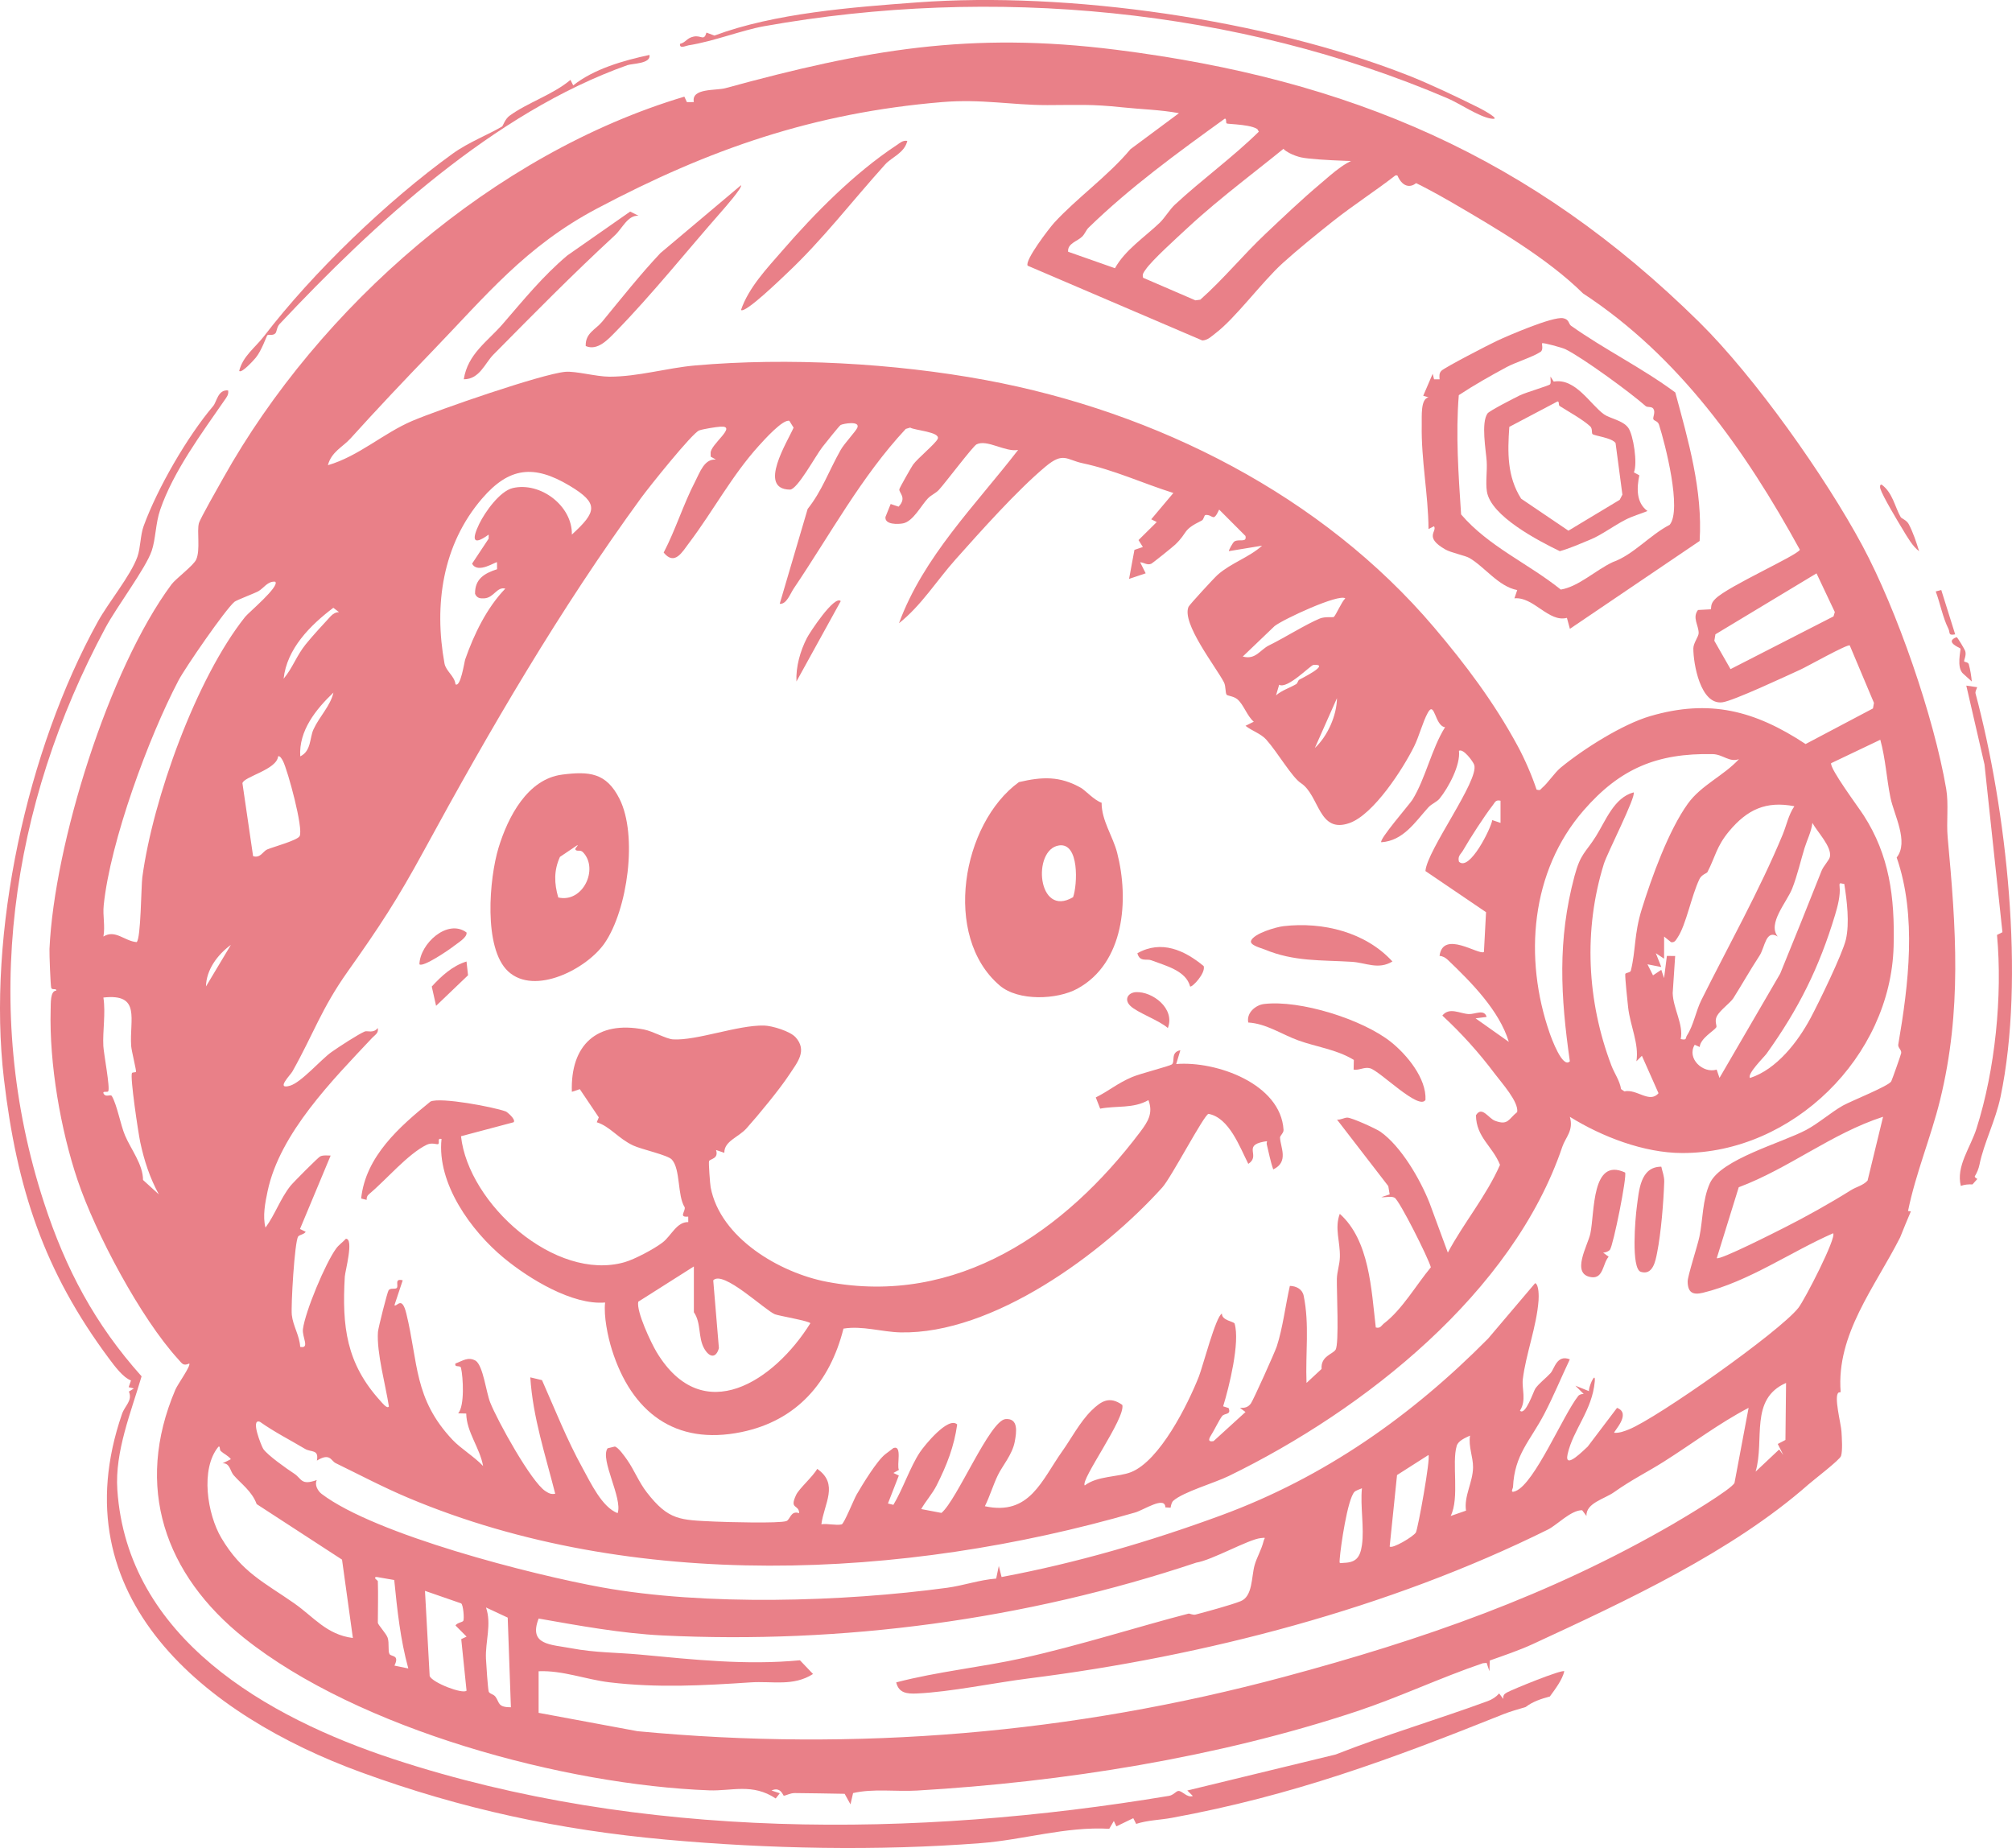 <svg viewBox="0 0 1186.85 1090" xmlns="http://www.w3.org/2000/svg" data-name="Layer 1" id="Layer_1">
  <defs>
    <style>
      .cls-1 {
        fill: #e98088;
      }
    </style>
  </defs>
  <g>
    <path d="M779.57,71.48c23.5-6.47,37.69-3.32,42.57,9.46.44,4.6-.65,9.73,0,14.19,3.01-.13,13.7-.51,14.17.02,8.57,9.76-10.21,27.07-14.17-.02-10.65.47-45.77-.38-54.63-2.3-3.77-.82-11.14-3.76-11.59-7.16-7.68-2.51-12.41-5.66-14.19-9.46,13.23-1.6,23.85-4.94,37.84-4.73Z" class="cls-1"></path>
    <rect height="4.63" width="23.6" y="76.26" x="770.13" class="cls-1"></rect>
  </g>
  <path d="M830.63,44.45c12.33,4.84,29.41,12.94,42.03,19.25.98.49,14.13,7.47,6.85,6.26-7.33-1.21-18.42-8.89-25.44-11.89C729.98,4.96,585.38-8.61,450.7,15.47c-13.08,2.34-29.8,8.96-44.57,11.27-1.71.27-5.35,2.25-5-.87,3.46-.82,3.92-3.46,8.07-4.3,4.51-.91,6.04,2.86,7.53-2.34l4.7,1.75c35.56-13.26,81.28-16.72,119.58-19.56,89.13-6.61,205.65,10.06,289.6,43.03Z" class="cls-1"></path>
  <g>
    <path d="M383.12,32.41c.96,5.24-10.08,4.98-13.08,6.04-78.71,27.98-149.7,93.74-205.13,152.69-1.65,1.76-1.62,4.5-2.42,5.4-1.48,1.68-4.24.57-4.79,1.2-.51.59-3.41,9.15-6.85,13.27-1.17,1.4-8.29,9.34-9.75,7.79,2.1-8.7,9.45-13.76,14.64-20.51,28.99-37.77,72.72-79.84,111.39-107.74,9.27-6.69,21.88-11.58,29.06-15.97.49-.3,1.72-4.35,4.31-6.25,10.64-7.83,25.65-12.46,36.01-21.22l1.62,3.26c12.15-9.71,29.64-14.69,44.97-17.97Z" class="cls-1"></path>
    <path d="M899.94,1006.86c4.19-3.21,9.18-4.86,14.3-6.22,3.36-4.65,7.3-9.79,8.52-14.87-1.3-1.26-30.57,10.68-33.96,12.56-1.68.94-2.21,1.86-2.03,3.77l-2.43-3.25c-1.91,2.14-4.19,3.58-6.88,4.56-29.69,10.88-60.14,19.85-89.57,31.44l-87.51,21.24,3.26,3.24c-3.44,1.29-6.4-3.34-8.67-2.96-1.27.21-2.92,2.46-5.34,2.87-149.86,24.99-311.79,26.14-457.29-21.61-75.09-24.65-157.3-71.56-163.13-159-1.5-22.46,8.15-45.82,14.31-66.83-27.63-30.91-44.76-63.21-57.57-102.48-37.45-114.9-19.8-234.57,36.17-338.9,6.78-12.65,23.79-35.1,27.34-45.43,2.43-7.05,2.24-16.18,5.06-24.39,7.83-22.73,24.47-45.02,37.8-64.36,1.29-1.87,2.72-3.42,2.24-5.96-6.05-.58-6.65,6.67-8.8,9.2-15.13,17.84-32.91,48.43-41.07,70.93-1.92,5.31-1.79,12.86-3.63,17.97-4.04,11.28-17.02,26.81-23.41,38.39C15.92,442.3-7.78,550.44,2.32,636.42c7.59,64.62,23.6,113.36,62,164.92,3.25,4.35,8.22,11.15,12.95,12.89l-1.37,3.96,3.07.78-2.93,1.81c2.26,5.43-2.35,8.22-4.08,13.24-37.35,108.42,49.31,177.84,141.16,211.37,59.21,21.61,116.71,33.94,179.48,39.64,60.46,5.49,125.09,6.8,185.92,2.1,25.3-1.95,50.22-9.92,75.82-8.46l2.7-4.61,1.5,3.18,9.96-4.82,1.71,3.36c6.79-2.21,14.03-2.28,21-3.56,71.32-13.09,129.13-34.51,195.58-61.12,3.95-1.58,8.65-2.9,13.15-4.24Z" class="cls-1"></path>
    <g>
      <path d="M1084.59,821.36c.38-.11.81-.16,1.19-.26-2.68-34.05,20.09-61.68,35.08-91.25,2.02-5.16,4.18-10.25,6.33-15.35-.55-.07-1.13-.14-1.67-.21,4.51-22.19,13.47-43.44,18.87-65.34,13.01-52.86,9.45-101.55,4.51-155.06-.83-9.02.66-19.67-.86-28.57-7.26-42.43-29.05-105.51-49.45-143.51-21.79-40.61-63.5-99.55-96.27-131.85-98.93-97.5-205.89-143.19-343.86-160.6-86.46-10.91-147.74,0-230.54,22.64-5.67,1.55-20.33-.16-18.63,8.2l-4.09.04-1.51-3.23c-112.17,33.48-215.35,123.68-272.07,225.08-2.43,4.36-13.59,23.82-14.31,26.61-1.23,4.77.95,15.6-1.55,21.29-1.59,3.62-12.09,11.32-14.63,14.76-37.03,49.92-69.14,153.23-71.94,215-.12,2.75.61,21.93,1.05,22.99.59,1.43,3.07-.05,2.98,1.55-3.63.13-3.22,7.31-3.34,11.37-.86,31.72,5.87,70.7,15.87,100.36,10.56,31.33,37.19,81.45,59.43,105.76,2.31,2.52,2.83,4.06,6.49,2.46.92,1.57-6.82,12.14-8.23,15.46-24.41,57.34-6.19,109.07,40.58,146.44,67.58,53.99,189.15,86.67,274.36,89.86,13.21.49,25.55-4.33,39.2,4.79l2.42-3.07-4.9-1.64c5.5-2.48,6.82,3.09,7.24,3.07,1.36-.04,3.76-1.59,6.56-1.55,9.79.12,19.63.23,29.35.44l3.44,6.22,1.53-6.65c11.76-2.77,25.36-.76,37.76-1.49,86.3-5.05,177.14-19.48,259.14-46.66,25.13-8.33,49.49-19.91,74.6-28.44l2.24-.19,1.63,4.91.21-6.33c8.15-2.88,17.68-6.12,25.45-9.72,54.75-25.34,117.26-54.26,162.57-94.16,3.08-2.71,18.43-14.42,19.18-16.74,1.01-3.13.48-10.73.26-14.48-.26-4.56-4.69-21.05-1.68-22.96ZM1101.66,696.33c-2.67,2.93-6.64,3.68-9.83,5.68-12.59,7.9-26.92,15.84-39.02,21.96-4.55,2.31-38.43,19.52-40.11,18.11l12.96-41.81c29.84-11.2,54.78-31.74,85.14-41.57l-9.14,37.63ZM1082.33,361.01l-.77,2.56-60.74,31.1-9.56-16.72.64-3.81,59.64-35.95,10.79,22.81ZM800.78,89.79l4.23,3.1c-9.31.04-19.04,9.54-26.18,15.53-10.91,9.16-22.46,20.18-32.49,29.65-13.2,12.48-24.64,26.57-38.31,38.69l-2.88.39-30.86-13.32c-.65-2.17.39-3.18,1.46-4.78,3.67-5.47,18.86-19.14,24.59-24.47,20.64-19.2,43.93-35.89,65.53-54.02l34.91,9.23ZM723.55,72.78c.81.6,17.07.4,19.33,4.58-15.69,15.47-33.87,28.52-49.88,43.4-2.97,2.76-6,7.86-8.89,10.62-8.95,8.56-20.39,16-26.41,26.82l-27.64-9.72c-.46-4.92,5.45-6.11,8.28-8.92,1.64-1.63,2.36-3.87,3.73-5.21,24.64-23.98,52.58-44.27,80.4-64.35,1.14-.27.57,2.41,1.08,2.78ZM206.52,258.88c15.97-17.68,31.73-34.34,48.27-51.48,32.01-33.19,55.26-62.07,97.21-84.31,66.46-35.22,128.05-56.54,203.67-62.87,23.32-1.95,41.12,1.79,62.12,1.77,17.98-.02,25.7-.67,44.31,1.32,11.1,1.18,22.35,1.4,33.35,3.45l-28.61,21.24c-12.87,15.5-31.73,28.91-44.95,43.35-2.97,3.25-17.63,22.37-15.68,25.37l103.03,44.1c3.26-.2,5.15-2.27,7.51-4.05,12.08-9.1,27.53-30.37,40.01-41.68,8.42-7.63,20.45-17.38,29.48-24.55,11.9-9.44,24.85-17.74,36.86-27.05,3.34-1.15,28.07,12.85,33.17,15.83,26,15.15,56.54,33,77.53,53.74,56.8,37.23,95.7,92.46,127.93,151.21-1.85,3.5-42.14,21.39-49.71,28.8-2.11,2.07-2.65,3.37-2.75,6.31l-7.64.41c-3.5,4.46.37,8.99.39,13.6.02,2.02-3.12,5.89-3.14,9.02-.04,8.95,4.16,33.58,17.18,31.82,6.52-.88,37.63-15.48,46.02-19.29,4-1.82,27.77-15.21,29.07-14.24l14.27,33.88-.58,3.28-39.74,20.99c-29.98-19.78-56.73-26.7-91.68-16.46-16.3,4.78-39.19,19.21-52.71,30.32-3.72,3.06-7.57,9.08-11.05,12.02-1.15.97-.81,1.66-3.26,1-2.72-8.24-7.01-18.1-11.12-25.69-13.94-25.79-30.85-48.2-49.39-70.05-65.77-77.47-163.26-127.05-264.54-145.83-53.79-9.97-116.64-13.41-171.24-8.61-16.85,1.48-33.64,6.65-50.65,6.63-7.63-.01-20.03-3.43-26.01-2.87-14.02,1.3-74.85,22.41-90.17,28.91-17.1,7.25-31.58,20.83-49.85,26.17,1.98-7.81,8.87-10.87,13.07-15.52ZM1087.91,521.34c1.55,9.76,3.21,23.14.95,32.83-2,8.52-16.02,37.32-20.8,46.25-7.53,14.1-20.04,30.32-35.72,35.39-2.06-2.2,8.42-12.48,9.73-14.32,18.93-26.42,31.04-50.72,40.42-81.86,1.48-4.91,3.24-11.53,2.67-16.65-.33-2.97.54-1.75,2.74-1.64ZM1074.51,513.65c-8,20.3-16.17,40.44-24.4,60.63l-35.8,61.51-1.68-4.91c-8.06,2.5-17.83-6.6-12.94-14.64l2.93,1.31c.43-5.14,8.39-9.47,9.78-11.58.61-.94-1.27-3.52.41-6.69,1.87-3.49,7.97-7.83,9.65-10.49,5.34-8.46,9.73-16.34,15.44-25.08,3.3-5.05,3.67-15.72,10.77-11.32-6.2-7.63,5.32-20.2,8.51-28.27,3.05-7.7,5.2-17.18,7.32-23.98,1.53-4.88,3.96-9.51,4.61-14.77,2.81,5.24,11.6,14.11,10.32,20.05-.43,1.99-3.77,5.31-4.92,8.23ZM986.7,585.75l1.46-21.89-4.89-.02-1.66,13.08-1.64-4.89-4.88,3.26-3.27-6.52,8.16,1.61-3.24-8.16,4.88,3.25.02-13.06,4.07,3.3c2.15.41,2.86-1.23,3.87-2.72,5.02-7.42,8.16-24.67,12.92-34.52,1.28-2.65,4.32-3.36,4.69-4.08,4.6-8.85,5.25-15.09,12.83-24.16,10.62-12.67,21.62-17.95,38.45-14.69-3.5,5.13-4.6,11.19-6.91,16.77-13.45,32.52-32.46,66.46-47.97,97.59-3.26,6.53-4.51,14.73-8.49,20.87-1.04,1.59.17,2.95-3.67,2.1,1.75-8.61-4.47-17.94-4.74-27.15ZM941.34,493.38c-6.03,9.58-8.99,9.95-12.56,23.34-10.13,37.97-8.2,70.96-2.75,109.26-4.32,4.55-10.94-13.88-11.92-16.68-15.33-44.11-11.27-95.33,20.07-131.34,21.44-24.64,43.25-33.82,76.09-33.16,6.03.12,9.9,5.05,15.52,2.96-8.91,9.73-22.29,15.34-30.14,26.25-11.43,15.87-21.44,43.67-27.24,62.39-4.55,14.7-3.43,24.12-6.41,36.16-.31,1.27-3.24,1.05-3.29,2.04-.12,2.51,1.27,15.75,1.69,19.48,1.25,11.15,6.56,21.57,4.9,31.9l3.23-3.25,9.8,22.07c-5.3,6.26-12.78-2.69-20.15-1.08l-1.93-1.34c-.82-5.08-3.95-9.28-5.71-13.91-14.44-37.97-16.56-80.02-4.43-118.96,1.96-6.31,19.22-39.97,17.53-42.14-11.57,3.1-16.41,16.66-22.29,26ZM884.85,687.03c-8.2,18.6-21.33,34.09-30.79,51.79l-10.78-29.25c-5.48-13.86-16.72-33.42-29.04-42.08-2.35-1.66-16.75-8.26-19.48-8.29-1.82-.02-3.99,1.47-6.08,1.16l30.25,39.23.82,4.9-4.91,1.62c2.38.28,5.85-.79,7.84.36,2.86,1.65,19.81,35.35,21.36,41.01-8.61,10.37-16.89,24.87-27.57,33.06-1.64,1.26-2.07,3.17-4.91,2.44-2.63-22.25-3.67-51.35-21.24-67.03-3.19,8.54.27,16.23.06,25.42-.11,4.65-1.69,8.65-1.78,12.94-.16,7.18,1.41,38.26-.75,41.77-1.66,2.7-8.88,3.8-8.26,11.36l-8.89,8.25c-.7-17.24,1.83-34.53-1.69-51.47-.79-3.81-4.32-5.69-8.14-5.76-2.57,11.25-4.18,24.85-7.7,35.63-1.13,3.46-13.98,31.99-15.31,33.75-1.78,2.36-3.67,2.63-6.42,2.58l3.26,2.43-18.83,17.16c-3.13.58-3.12-.84-1.6-3.25,2.27-3.63,4.77-9.02,6.6-11.46,1.46-1.94,5.58-.6,3.86-4.79l-3.21-1.02c3.54-11.45,10.05-37.81,6.75-48.79-.39-1.27-7.65-1.84-7.46-5.9-3.56,1.4-11.33,31.34-13.6,37.1-6.54,16.58-23.08,49.72-40.05,56.42-7.61,3-19.74,2.09-27.29,7.86-2.7-3.25,24.15-39.65,22.17-47.52-7.48-5.29-12.32-2.41-18.16,3.3-6.73,6.57-12.33,17.11-17.04,23.71-12.41,17.38-19.34,38.53-45.87,32.75,2.94-5.93,4.83-12.46,7.7-18.39,2.58-5.35,8.48-12.07,9.9-19.59,1.1-5.8,2.31-13.99-5.38-13.42-9.28.69-28.62,47.68-37.83,55.35l-11.95-2.27c2.69-4.74,6.59-9.02,9.04-13.86,6.15-12.18,10.36-23.05,12.19-36.04-5.2-5.05-19.41,12.48-22.01,16.41-5.77,8.72-10.05,21.73-15.63,30.99l-3.21-.78,6.42-16.5-3.2-1.51,3.25-1.82c-1.43-2.73,2.11-14.71-3.19-12.91-1.55,1.23-3.17,2.37-4.74,3.58-5.06,3.89-13.55,17.96-17,23.86-1.59,2.71-7.42,17.27-8.82,17.61-3.23.78-8.38-.62-11.99-.07,1.61-12.17,10.47-23.77-2.46-32.67-2.4,4.4-10.66,11.62-12.41,15.31-4.22,8.89,1.62,5.37,1.78,10.82-5.07-1.78-5.23,3.83-7.56,4.66-4.14,1.48-35.51.61-42.39.29-20.35-.96-27.03-.59-39.95-17.24-4.67-6.02-7.44-13.24-11.58-19.14-1.46-2.07-5.2-7.44-7.27-7.87l-4.27,1.04c-4.65,6.57,9.04,29.55,5.92,38.25-9.18-3.51-15.77-17.66-20.73-26.68-9.2-16.67-16.19-34.42-23.87-51.77l-6.91-1.65c1.5,23.61,8.94,45.88,14.7,68.65-2.46.47-3.82-.27-5.79-1.55-8.39-5.42-28.42-41.71-32.61-52.4-2.35-6.01-4.07-21.2-8.42-24.45-4.59-2.65-7.75.06-12.04,1.57-.71,2.7,2.86.71,3.3,2.66,1.22,5.35,2.24,22.29-1.69,26.74l4.75.12c.21,11.03,8.01,20.13,9.96,30.96-5.11-5.45-13.22-10.33-18.05-15.46-22.88-24.31-20.13-45.39-27.24-74.46-2.68-10.95-5.52-3.69-7.02-4.93l4.89-14.69c-5.27-1.34-2.17,3.29-3.58,4.57-.93.84-3.63-.22-4.74,1.29-.76,1.02-6.13,22.27-6.3,24.62-.83,12.2,4.55,31.44,6.46,43.9-.92,1.83-4.32-2.49-4.97-3.2-20.16-22.12-22.74-43.9-21.04-73.33.17-3.13,5.51-22.48.64-22.35-1.78,1.98-4.13,3.55-5.71,5.7-6.33,8.59-18.28,37.18-19.62,47.57-.6,4.67,4.28,11.72-1.63,10.48-.34-6.62-4.21-12.25-4.93-18.8-.59-5.36,1.63-43.35,3.75-46.3.72-1.01,3.57-1.23,4.43-2.77l-3.36-1.65,18.08-43.3c-2.11-.01-4.07-.4-6.12.46-1.14.48-15.98,15.39-17.63,17.47-5.95,7.52-9.04,16.87-14.68,24.56-1.79-6.64-.16-14.93,1.27-21.62,7.28-34.16,38.29-65.44,61.68-90.33,1.67-1.78,3.93-2.76,3.27-5.78-2.56,3.36-6.16,1.4-7.69,2.06-3.94,1.7-15.17,8.99-19.66,12.17-6.19,4.39-17.77,17.9-24.45,19.81-8.6,2.46.24-6.25,1.44-8.38,12.3-21.8,17.03-36.95,32.62-58.95,18.87-26.61,29.25-42.44,44.91-71.2,38.94-71.53,80.2-142.44,128.24-208.26,4.6-6.31,30.22-38.34,34.22-39.73,2.36-.83,9.82-2.03,12.52-2.21,10.39-.68-6.06,10.51-5.79,15.56l.05,2.13,3.08,1.74c-6.85-.64-9.46,7.54-12.32,13.04-6.77,13.01-11.62,28.64-18.51,41.79,6.5,7.96,10.9-.27,15.15-5.9,14.14-18.77,25.12-39.58,41-57.11,3.07-3.38,14.13-15.76,17.98-14.69l2.51,4.02c-3.51,8.11-21.46,36.32-2.15,36.54,4.37.05,15.14-20.02,19.17-25.15,1.68-2.13,9.99-12.6,10.75-12.97,1.78-.87,11.57-2.54,9.82,1.63-.9,2.12-7.65,9.26-9.82,13.09-7.3,12.96-10.91,23.99-19.48,34.81l-16.48,55.94c4,.47,6.26-6.03,8.22-8.94,21.47-31.75,39.94-66.15,66.14-94.21l2.6-.77c2.53,1.63,17.99,2.54,16.24,6.62-1.22,2.82-11.97,11.57-14.59,15.3-.92,1.31-7.94,13.63-8.05,14.45-.28,2.22,4.64,4.88-.44,10.26l-4.67-1.57-3.08,7.66c-.5,4.65,7.47,4.34,10.37,3.77,6-1.18,10.75-10.68,14.69-14.76,1.92-1.98,4.58-2.99,6.45-5,3.82-4.13,20.1-25.79,22.23-26.85,6.23-3.12,16.92,4.7,24.52,3.3-25.14,32.6-55.78,62.82-70.28,102.21,13.19-10.42,22.32-25.28,33.44-37.71,14.44-16.17,36.11-40.58,53.09-54.75,10.49-8.75,12.32-3.93,21.74-1.93,18.79,3.99,35.57,11.9,53.6,17.56l-13.07,15.52,3.26,1.62-10.75,10.64,2.56,4.09-4.97,1.68-3.17,17.12,9.8-3.29-3.26-6.51c2.25.09,4.08,1.88,6.49.89.84-.35,12.73-9.92,14.17-11.29,7.92-7.55,3.79-8.39,15.69-14.23,1.32-.65,1.25-3.19,2.29-3.27,4.45-.34,4.26,4.73,7.97-3.17l15.51,15.55c.92,4.22-3.79,1.54-6.53,3.24-1.01.63-3.54,5.52-3.27,5.72l19.62-3.24c-7.75,6.98-18.14,10.09-26.18,17.14-2.1,1.84-16.69,17.72-17.21,18.89-4.28,9.69,16.23,35.58,20.87,44.56,1.22,2.36.72,6.31,1.61,7.36.51.61,4.19.85,6.31,2.64,3.73,3.15,5.71,9.9,9.68,13.24l-4.88,2.42c3.81,3.04,9.01,4.54,12.27,8.18,6.61,7.38,15.08,22.12,20.4,25.61,11.08,7.28,10.29,30.11,28.73,23.54,14.23-5.07,31.54-31.97,38.11-45.27,2.92-5.91,5.02-14.3,8.03-19.76,4.13-7.48,4.08,7.79,10.18,8.52-7.98,12.73-11.54,30.39-19.3,42.86-1.55,2.49-19.97,23.67-18.3,25.01,12.97-.88,19.91-11.9,27.68-20.51,2.01-2.22,5.04-3.21,6.69-5.25,5.33-6.59,12.42-19.87,11.42-28.17,2.57-1.57,8.3,6.26,8.99,8.25,3.12,9.07-27.94,50.45-28.76,62.66l35.75,24.26-1.25,23.47c-2.93,2.11-24.16-13.2-26.18,2.32,1.96.13,3.55,1.07,4.93,2.39,13.85,13.23,30.33,29.84,35.94,48.32l-19.62-13.89,6.53-.83c-1.46-4.85-6.72-1.51-10.55-1.68-5.21-.24-11.44-4.32-15.58.88,11.35,10.47,21.68,21.98,30.99,34.38,3.91,5.22,14.17,16.54,13.16,22.54-5.15,4.06-5.23,8.06-13.06,5.14-3.94-1.47-7.71-9.01-11.26-3.26.18,13.05,9.74,18.14,14.17,29.21ZM177.11,446.12c-.95-15.2,9.35-27.86,19.58-37.61-1.8,7.93-8.15,13.89-11.78,21.72-2.28,4.91-1.23,12.73-7.8,15.89ZM288.27,315.3l-.02,2.41-9.76,14.73c3.24,6.34,14.22-1.43,14.68-.79l.05,4.09c-7.47,2.42-13.13,5.71-12.99,14.5,1.09,2.56,2.95,2.83,5.46,2.68,5.71-.35,7.41-7.04,12.39-5.74-10.93,11.32-18.47,26.89-23.66,41.74-.52,1.48-2.71,16.76-5.74,14.68-.5-4.86-5.65-7.7-6.49-12.33-6.25-34.46-1.27-69.89,22.12-97.14,16.06-18.72,30.71-20.17,51.62-7.68,17.63,10.53,15.99,15.48,1.41,28.86.35-16.95-18.56-31.23-34.84-27.45-7.67,1.78-16.48,14.26-19.78,21.09-4.2,8.67-4.32,13.5,5.53,6.37ZM788.66,411.78c-.13,10.22-5.48,22.35-13.06,29.43l13.06-29.43ZM766.35,400.94c-.66.42-.9,2.07-1.8,2.6-3.86,2.28-8.32,3.55-11.84,6.61l1.85-6.27c4.83,2.79,18.56-11.58,20.21-11.69,10.79-.73-7.79,8.35-8.42,8.75ZM786.73,363.95c-.33.25-5.29-.33-8.16.86-8.19,3.38-20.76,11.33-30.01,15.86-5.34,2.62-7.83,8.65-15.47,6.58l18.79-17.98c5.15-4.05,37.85-19.21,41.7-16.34-2.23,2.01-5.52,10.02-6.85,11.02ZM880.52,475.01c1.41-1.83,1.65-3.39,4.62-2.72v13.07s-4.88-1.65-4.88-1.65c-.61,4.64-13.41,30.59-19.64,24.54-.91-3.38,1.16-4.46,2.38-6.6,4.23-7.35,12.4-20.01,17.51-26.64ZM196.62,358.49l3.36,2.57c-1.97.02-3.62,1.02-4.93,2.43-4.39,4.74-10.71,11.58-14.64,16.45-5.59,6.94-7.73,13.95-13.11,20.39,1.91-17.72,15.74-31.58,29.33-41.84ZM166.94,448.91c2.78,5.41,12.23,40.06,9.79,44.3-1.45,2.53-15.57,6.32-19.13,7.83-2.47,1.05-3.97,5.33-8.3,3.95l-6.29-43.03c.81-3.89,20.32-7.97,21.03-15.83,1.11-.6,2.41,1.83,2.9,2.78ZM84.36,695.98c.05-9.11-7.19-18.16-10.63-26.31-2.66-6.29-4.63-17.82-7.74-23.15-.81-1.4-3.74,1.14-4.99-1.72-.49-1.45,2.33-.34,2.84-1.13,1.23-1.91-2.66-22.19-2.89-26.77-.44-8.92,1.46-19.26.04-28.52,22.41-2.55,15.28,12.96,16.39,28.6.21,2.93,3.17,14.56,2.84,15.26-.14.3-2.11.18-2.37.65-1.24,2.24,3.69,35.24,4.89,40.86,2.33,10.89,5.62,20.94,10.96,30.72l-9.33-8.49ZM83.96,517.34c-.72,5.39-.82,36.54-3.37,38.34-7.15-.57-12.57-7.65-19.59-3.28,1.14-6.28-.49-12.08.19-18.61,3.9-37.53,26.37-98.71,44.12-132.48,3.9-7.42,27.64-41.88,33.02-46.36,1.17-.98,11.93-5.03,14.07-6.23,3.21-1.8,5.5-6.08,9.97-5.61,2.78,2.72-15.78,18.24-17.73,20.69-28.86,36.19-54.47,107.48-60.67,153.55ZM136.19,557.32l-14.69,24.53c.2-9.95,6.85-18.79,14.69-24.53ZM173.72,945.79c-17.77-12.42-31.09-18.3-43.13-38.63-8.33-14.05-12.54-40.77-1.73-53.85,1.19-.6.46,1.74,1.4,2.59,1.88,1.71,4.35,2.68,5.94,4.77l-4.88,2.43c4.32-.23,4.39,4.56,6.47,6.97,4.52,5.22,10.8,9.44,13.62,17.09l50.35,32.75,6.4,46.22c-15.45-1.92-23.15-12.44-34.43-20.32ZM232.67,982.42c3.21-6.51-1.86-5.12-2.89-6.8-1.06-1.75-.07-6.38-1.09-9.58-.81-2.51-5.81-7.78-5.81-8.91,0-8.15.28-16.39,0-24.53-.02-.4-3.12-2.17-.8-2.47l10.47,1.8c1.78,17.82,3.6,35.06,8.3,52.18l-8.18-1.69ZM275.21,997.2c-2.28,2.2-20.09-4.65-21.76-8.62l-2.76-50.25,21.33,7.39c1.27.78,1.92,9.18,1.27,10.29-.52.88-3.82,1.16-4.59,2.75l6.53,6.57-3.15,1.47,3.13,30.39ZM292.17,1000.67c-1.07-1.4-3.55-1.65-3.91-3-.47-1.76-1.46-16.11-1.6-19.4-.43-10.04,3.44-20.32.02-30.14l12.81,5.99,1.88,52.87c-8.04.02-6.57-2.88-9.19-6.33ZM1023.18,874.61c-1.46,3.67-30.39,20.89-36.1,24.2-73.23,42.44-148.2,68.39-229.48,90.21-124.96,33.55-252.66,44.31-381.55,32.09l-58.33-10.83v-24.53c14.12-.61,27.91,4.87,41.72,6.52,28.45,3.4,55.03,1.92,83.39.04,12.89-.86,25.09,2.52,36.77-4.94l-7.72-8.09c-32.02,3.03-62.75-.42-94.53-3.38-13.45-1.25-26.24-1.04-40.34-3.71-12.06-2.29-25.41-1.75-19.27-17.52,23.46,4.13,49.01,8.78,72.77,9.95,106.52,5.23,214.44-9.25,315.15-42.93,9.35-1.47,30.71-13.7,38.02-14.47,3.58-.38,2.22-.3,1.72,1.7-1.37,5.48-4.06,9.68-5.34,14.31-1.92,6.94-1.04,18.35-8.24,21.21-5.75,2.28-19.92,6.13-26.53,7.87-1.62.43-3.58-.7-4.14-.56-29.03,7.48-64.61,18.87-97.67,26.2-24.7,5.48-50.32,7.96-74.82,14.37,1.5,6.27,6.26,6.82,12.19,6.55,19.94-.9,45.54-6.31,66.08-8.9,103.38-13,212.43-41.28,306.26-87.84,5.18-2.57,13.62-11.52,20.11-11.35l2.52,3.38c-.31-7.64,10.54-9.96,16.25-14,10.84-7.66,19.25-11.62,29.4-18.03,16.66-10.52,32.46-22.59,50.01-31.75l-8.31,44.22ZM803.39,911.35c-1.09,7.43-3.6,10.23-10.7,10.47-2.55.09-2.65.88-2.41-2.29.54-7.25,4.58-35.23,8.69-39.57.77-.82,3.16-1.58,4.42-2.13-1.08,10.44,1.46,23.45,0,33.52ZM819.75,912.15l4.34-42.12,18.53-11.83c1.36,1.87-6.24,43.71-7.42,45.71-1.43,2.4-13.92,9.84-15.45,8.25ZM859.3,852.79c.95-3.1,5.15-4.74,7.85-6.03-1.04,6.48,1.86,12.56,1.78,18.79-.1,8.76-5.45,16.89-4.15,25.47l-9.06,3.15c5.37-10.57.53-31.35,3.58-41.37ZM1053.19,849.33l-4.51,2.36,3.25,6.51-2.43-3.26-13.89,13.07c5.51-18.88-3.79-42.75,17.96-52.32l-.37,33.65ZM1060.83,771.42c-10.98,14.03-83.23,64.98-100,71.7-2.73,1.09-5.62,2.2-8.63,1.98-.67-.51,10.5-11.41,1.66-14.69l-17.29,22.83c-1.37,1.09-14.07,14.45-11.86,4.47,3.24-14.54,14.52-25.72,16.02-42.9.63-7.22-4.44,5.23-3.27,5.78l-8.14-3.27,4.88,4.89c-1.13-.07-2.54.3-3.25,1.2-8.94,11.3-25.58,51.37-36.83,56.03-3.73,1.55-1.66-1.31-1.61-2.4.88-19.18,10.12-27.15,18.39-42.97,5.47-10.44,10.05-21.65,15.12-32.3-7.73-3.01-9,5.55-11.39,8.16-2.77,3.02-6.76,5.93-8.97,9.1-1.04,1.5-5.89,16.31-9.06,13,3.94-6.07,1-12.76,1.69-18.57,1.75-14.61,8.14-30.93,9.28-46.45.15-2.02.3-9.32-2.01-10.17l-27.76,32.71c-45,45.47-96.42,81.78-157.41,104.22-42.09,15.49-85.55,28.15-129.58,36.4l-1.63-6.54-1.55,7.46c-9.8.74-19.26,4.11-28.91,5.42-61.57,8.33-142.98,10.73-203.76-.25-41.06-7.42-133.46-31.03-165.21-55.09-2.33-1.76-4.35-5.47-2.85-8.21-9.5,3.39-8.74-.75-13.45-3.83-4.26-2.78-15.66-10.81-18.16-14.53-.99-1.48-7.85-18.25-1.94-15.97,8.44,6,17.71,10.67,26.59,15.96,3.67,2.19,8.29.1,6.98,6.92,7.82-4.83,8.28.12,11.07,1.48,14.1,6.87,28.13,14.29,42.93,20.52,131.92,55.53,292.09,48.17,428.72,8.59,5.05-1.46,17.67-9.95,17.79-3.01l3.09.2c.21-1.32.61-3.22,1.58-4.08,5.95-5.27,24.04-10.38,32.84-14.67,80.06-38.99,167.6-108.26,196.66-194.16,1.91-5.64,6.77-9.5,4.44-17.65,18.88,11.72,43.64,21.31,66.21,21.36,65.14.15,123.06-56.78,124.77-121.93.76-29.22-2.56-53.81-17.68-77.26-3.41-5.29-19.76-27.13-19.21-30.73l29.04-13.84c3.1,11.23,3.66,22.7,5.98,34.1,2.07,10.24,11.01,26.11,3.67,35.35,11.99,34.54,7.01,74.97.94,110.33-.32,1.87,2.02,3.04,1.73,5.05-.12.87-5.3,15.5-5.85,16.62-1.35,2.76-23.84,11.66-28.59,14.35-6.9,3.91-14.46,10.54-21.63,14.35-14.34,7.62-50.41,17.29-56.81,31.49-4.42,9.81-4.08,21.57-6.14,31.48-1.13,5.41-7,23.25-6.95,26.52.12,6.54,3.17,7.96,8.94,6.56,27.07-6.57,51.62-24.02,76.89-35.11,2.11,2.53-16.73,39.19-20.53,44.04Z" class="cls-1"></path>
      <path d="M1166.43,695.37c-.88-.44-1.52-.92-1.57-1.49,1.33-2.16,2.3-4.46,2.81-6.97,2.64-12.9,9.47-25.89,12.41-39.91,14.69-70.11,3.48-169.83-14.74-237.98-.28-1.07.62-2.59.99-3.69l-6.44-.94,10.74,46.54,10.58,98.92-3.2,1.6c3.3,35.9-1.06,79.49-12.07,114.12-3.63,11.43-12.2,22.34-9.27,33.92,2.23-.85,4.55-.99,6.88-.89.96-1.08,1.93-2.16,2.89-3.25Z" class="cls-1"></path>
      <path d="M1121.17,304.96c.58,1,3.4,1.69,4.75,4.18,2.49,4.6,4.58,10.89,6.13,15.96-3.75-2.67-7.08-8.55-9.5-12.55-3.03-4.99-11.93-19.76-13.35-24.27-.26-.83-.45-2.67.79-2.41,6.45,4.69,7.79,13.21,11.18,19.09Z" class="cls-1"></path>
      <path d="M1158.68,390.21c.09.22,2.33.31,2.67,1.56.9,3.28,1.47,6.8,1.78,10.19l-4.88-4.4c-4.52-3.59-1.4-14.4-1.82-15.05-.24-.37-9.7-3.93-2.27-6.7.45-.17,4.88,7.44,5.09,8.15.86,2.84-.95,5.32-.57,6.24Z" class="cls-1"></path>
      <path d="M1145.13,348.01l8.2,26.15c-4.38.84-2.84-.96-3.99-3.28-3.45-6.94-4.77-14.8-7.48-22.03l3.27-.84Z" class="cls-1"></path>
      <path d="M535.21,83.11c-1.68,7.17-9.19,9.57-13.07,13.88-19.83,21.99-37.04,44.62-58.2,64.45-2.63,2.46-24.5,23.75-26.83,21.39,4.51-13.24,15.34-24.58,24.55-35.18,18.76-21.62,42.02-45.36,67.16-61.97,2-1.32,3.71-3.07,6.4-2.58Z" class="cls-1"></path>
      <path d="M376.59,127.23c-6.4-.28-9.4,7.4-13.85,11.52-25.71,23.79-47.31,45.76-71.73,70.46-5,5.06-8.15,14.54-17.43,14.5,2.33-14.95,14.01-22.29,22.77-32.38,12.57-14.49,23.59-28.22,38.29-40.64l37.09-25.9,4.88,2.44Z" class="cls-1"></path>
      <path d="M437.08,109.27c1.14,1.15-9.97,13.77-11.48,15.48-19.92,22.63-41.22,49.2-62.01,70.46-4.86,4.97-11.07,11.94-18.08,8.89-.32-7.64,5.87-9.69,9.72-14.38,11.23-13.67,22.19-27.52,34.34-40.44l47.51-40Z" class="cls-1"></path>
      <path d="M958.6,691.56c1.33,1.92-6.96,43.07-8.92,45.58-.75.96-2.71,1.68-4.01,1.71l3.25,2.41c-3.5,3.78-3,13.07-10.23,12.05-12.31-1.74-2.03-18.77-.57-25.71,2.66-12.64.58-45.21,20.48-36.03Z" class="cls-1"></path>
      <path d="M979.98,688.14c.64,3.01,1.83,5.69,1.72,8.91-.39,11.94-1.87,30.19-4.18,41.79-.93,4.69-2.43,13.53-9.6,11.34-5.91-1.81-3.23-32.09-2.41-38.11,1.32-9.77,1.96-23.93,14.47-23.92Z" class="cls-1"></path>
      <g>
        <path d="M469.29,611.78c7.15,8.01.98,14.92-3.81,22.23-5.35,8.17-18.21,23.84-25.15,31.55-4.8,5.33-13.18,7.48-13.06,14.41l-4.89-1.67c1.69,5.15-3.22,5.13-4.09,6.49-.42.65.59,13.83.91,15.51,5.74,30.02,40.87,50.46,68.53,55.74,76.84,14.68,140.66-29.75,184.83-88.35,4.61-6.12,7.8-11.11,4.89-18.81-8.93,5.13-18.83,3.17-28.47,5.04l-2.59-6.63c7.83-3.88,12.61-8.28,21.52-12.06,4.74-2.01,21.93-6.38,23.34-7.41,2.12-1.54-.99-7.19,5.04-8.37l-2.46,8.15c23.6-1.93,61.69,11.63,63.32,38.82.11,1.89-2.1,3.37-2.07,4.55.15,5.58,5.4,14.29-4,18.78-1.72-4.81-2.59-9.86-3.82-14.77-.41-1.63,1.45-2.21-1.89-1.57-12.43,2.4-1.52,8.24-9.01,13.07-5.04-9.92-11.29-27.24-23.46-29.49-2.56.3-21.95,37.51-27.26,43.39-35.24,39.06-100,86.72-154.52,85.5-10.93-.24-22.48-4.07-33.56-2.22-7.97,31.64-27.51,54.26-60.11,61-39.34,8.14-64.94-11.89-76.48-48.53-2.45-7.76-4.93-19.95-4.02-27.87-19.32,1.61-44.77-13.95-59.64-26.2-19.47-16.05-39.66-44.06-36.85-70.27-2.72-.68-.99,2.16-1.91,2.99-.6.54-3.61-1.11-6.77.41-11.16,5.37-24.22,20.95-34.26,29.32-1.01.84-1.3,1.95-1.23,3.21l-3.25-.8c2.64-24.87,22.62-42.39,40.91-57.21,5.97-2.69,37.14,3.19,44.45,5.87.7.26,6.14,4.75,4.58,6.36l-31.03,8.24c4.36,39.89,55.59,85.92,96.41,74.32,6.02-1.71,17.52-7.83,22.49-11.65,5.17-3.97,8.31-12.22,15.16-12.03l-.03-3.23c-5.85.55-1.56-2.98-2.08-5.5-4.42-6.88-2.37-22.41-7.59-28.16-2.43-2.68-17.78-5.94-22.8-8.29-8.77-4.1-13.73-11.3-21.48-13.7l1.2-2.89-11.2-16.63-4.69,1.56c-.92-27.74,14.81-42.14,42.5-36.76,5.34,1.04,13.21,5.59,17.15,5.83,13.9.87,38.28-8.54,53.8-8.15,4.72.12,15.32,3.34,18.47,6.88ZM409.29,747l-32.79,20.79c-1.22,5.71,7.58,24.35,10.85,29.76,27.3,45.26,69.52,16.87,90.64-17.02.03-1.27-18.62-4.41-20.87-5.33-6.05-2.49-30.67-26.28-36.39-20.02l3.34,40c-1.74,6.24-5.62,5.44-8.57.4-3.87-6.61-1.72-15.16-6.2-21.6v-26.98Z" class="cls-1"></path>
        <path d="M840.87,648.75c-3.85,6.4-26.71-16.95-32.67-18.65-3.37-.96-6.34,1.32-9.72.79l.13-5.72c-10.3-6.26-22.08-7.63-32.77-11.51-9.91-3.6-18.8-9.89-29.5-10.56-1.2-5.64,4.27-10.31,9.27-10.91,21.18-2.57,58.16,9.03,74.91,22.41,9.45,7.55,21,21.54,20.35,34.16Z" class="cls-1"></path>
        <path d="M821.37,567.11c-8.39,5.07-15.53.71-24.01.19-18.22-1.12-33.98-.03-51.44-7.3-2-.83-8.92-2.51-7.93-5.12,1.62-4.28,14.71-8.1,19.16-8.61,23.2-2.66,48.29,3.47,64.22,20.83Z" class="cls-1"></path>
        <path d="M702.03,581.85c-2.41-9.4-14.64-12.28-22.98-15.48-2.56-.98-6.76,1.23-8.12-4.13,14.15-7.97,27.77-1.81,39.11,7.59,1.27,4.22-6.93,12.79-8.01,12.02Z" class="cls-1"></path>
        <path d="M495.95,354.55l-26.14,47.41c-.38-8.72,2.22-17.94,6.19-25.69,1.57-3.07,16.19-25.4,19.95-21.73Z" class="cls-1"></path>
        <path d="M267.71,558.01c-2.45,2-18.27,12.79-20.3,10.75.31-12.11,16.55-27.07,27.78-18.77.62,2.92-5.45,6.36-7.48,8.02Z" class="cls-1"></path>
        <path d="M275.19,567.13l.9,8.1-18.85,18.04-2.55-11.39c5.73-6.22,12.18-12.21,20.5-14.76Z" class="cls-1"></path>
        <path d="M688.9,606.37c-5.11-4.57-17.98-9.04-22.09-13.05-4.05-3.94-1.17-7.88,3.23-8.12,9.73-.53,23.31,9.66,18.86,21.17Z" class="cls-1"></path>
        <path d="M637.67,464.7c2.29,1.29,7.85,7.35,12.15,8.77-.04,10.51,6.65,19.71,9.18,29.55,7.14,27.81,4.22,65.06-23.53,80.17-11.88,6.47-34.75,7.47-45.75-1.9-34-28.98-22.31-95.59,11.32-119.98,13.78-3.21,24.07-3.7,36.62,3.4ZM633,529.18c2.59-7.27,3.77-32.28-8.29-30.52-16.01,2.34-12.81,43.05,8.29,30.52Z" class="cls-1"></path>
        <path d="M331.62,456.88c15.91-2.01,26.04-1.2,33.82,14.3,10.83,21.56,4.79,65.28-8.74,85.06-10.35,15.13-41.31,31.29-57,16.66-14.68-13.69-11.08-54.87-5.65-72.76,5.57-18.34,17.14-40.67,37.57-43.25ZM340.63,498.46l-10.33,6.96c-3.64,8.04-3.41,15.61-.99,23.94,14.55,3.34,23.93-16.77,14.69-26.58-1.48-1.58-2.96-.76-3.89-1.14-2.13-.87,1.15-2.65.52-3.19Z" class="cls-1"></path>
      </g>
      <g>
        <path d="M926.61,192.05c19.88,14.11,42.01,24.9,61.62,39.44,7.7,28.49,16.22,57.64,14.36,87.59l-76.53,51.82-1.76-6.46c-10.82,2.83-19.65-12.59-30.97-11.53l1.66-4.87c-11.03-2.05-19.36-13.85-28.27-18.96-2.39-1.37-10.8-3.09-14.08-4.96-12.94-7.38-4.67-10.63-6.74-13.73l-3.24,1.66c-.13-20.39-4.4-40.9-4-61.33.1-5.25-.77-15.44,4.01-16.35l-3.13-.94,5.57-12.96.82,3.25h3.26c-.12-1.81-.38-3.54,1.06-5.01,1.95-1.99,28.09-15.47,32.71-17.64,7.04-3.3,32.9-14.42,39.01-13.4,3.72.62,3.35,3.45,4.67,4.39ZM970.8,239.56c-8.8-7.83-37.12-28.55-47.43-33.61-1.79-.88-13.2-4.01-13.67-3.49-.38.42.9,3.86-.96,5.08-4.72,3.12-14.79,6.16-20.09,9.03-9.5,5.13-19.12,10.56-28.13,16.5-1.89,23.2-.18,46.93,1.36,70.35,16.26,18.97,39.5,28.83,58.82,44.33,10.6-1.79,20.44-11.42,30.64-16.2,12.19-4.33,21.69-15.83,33.57-22,7.34-8.76-2.64-47.73-6.28-59.04-.77-2.38-3.02-2.13-3.37-3.36-.31-1.11,1.41-4.08.01-6.09-1.01-1.46-3.5-.65-4.46-1.51Z" class="cls-1"></path>
        <path d="M916.52,225.08c12.83-2.28,21.53,13.49,29.68,19.32,3.34,2.39,11.04,3.52,14.25,7.87,3.08,4.19,5.61,21.17,3.37,26.35l3.19,1.74c-1.5,7.37-1.99,16.06,4.81,21.05-4.24,1.75-8.75,2.97-12.88,5.09-7.3,3.73-14.17,9.06-21.1,11.88-5.83,2.38-11.63,5.01-17.72,6.72-12.42-6.01-40.79-20.66-43.03-35.25-.85-5.55.27-12.05-.12-17.86-.42-6.23-3.43-22.75.52-28.15,1.17-1.6,15.98-9.14,19.16-10.7,3.39-1.66,17.13-5.69,17.7-6.44.75-.99.12-3.21.27-4.59l1.91,2.98ZM920.01,239.46c-.84-.54-.05-2.88-1.31-2.65l-28.38,14.97c-1.05,14.98-1.35,29.26,6.98,42.36l27.88,18.87,30.26-18.2,1.59-3.06-4.03-30.42c-2.15-3.15-12.35-4.21-13.6-5.29-.66-.56.14-3.21-1.39-4.6-4.62-4.18-12.6-8.53-18.01-11.98Z" class="cls-1"></path>
      </g>
    </g>
  </g>
</svg>